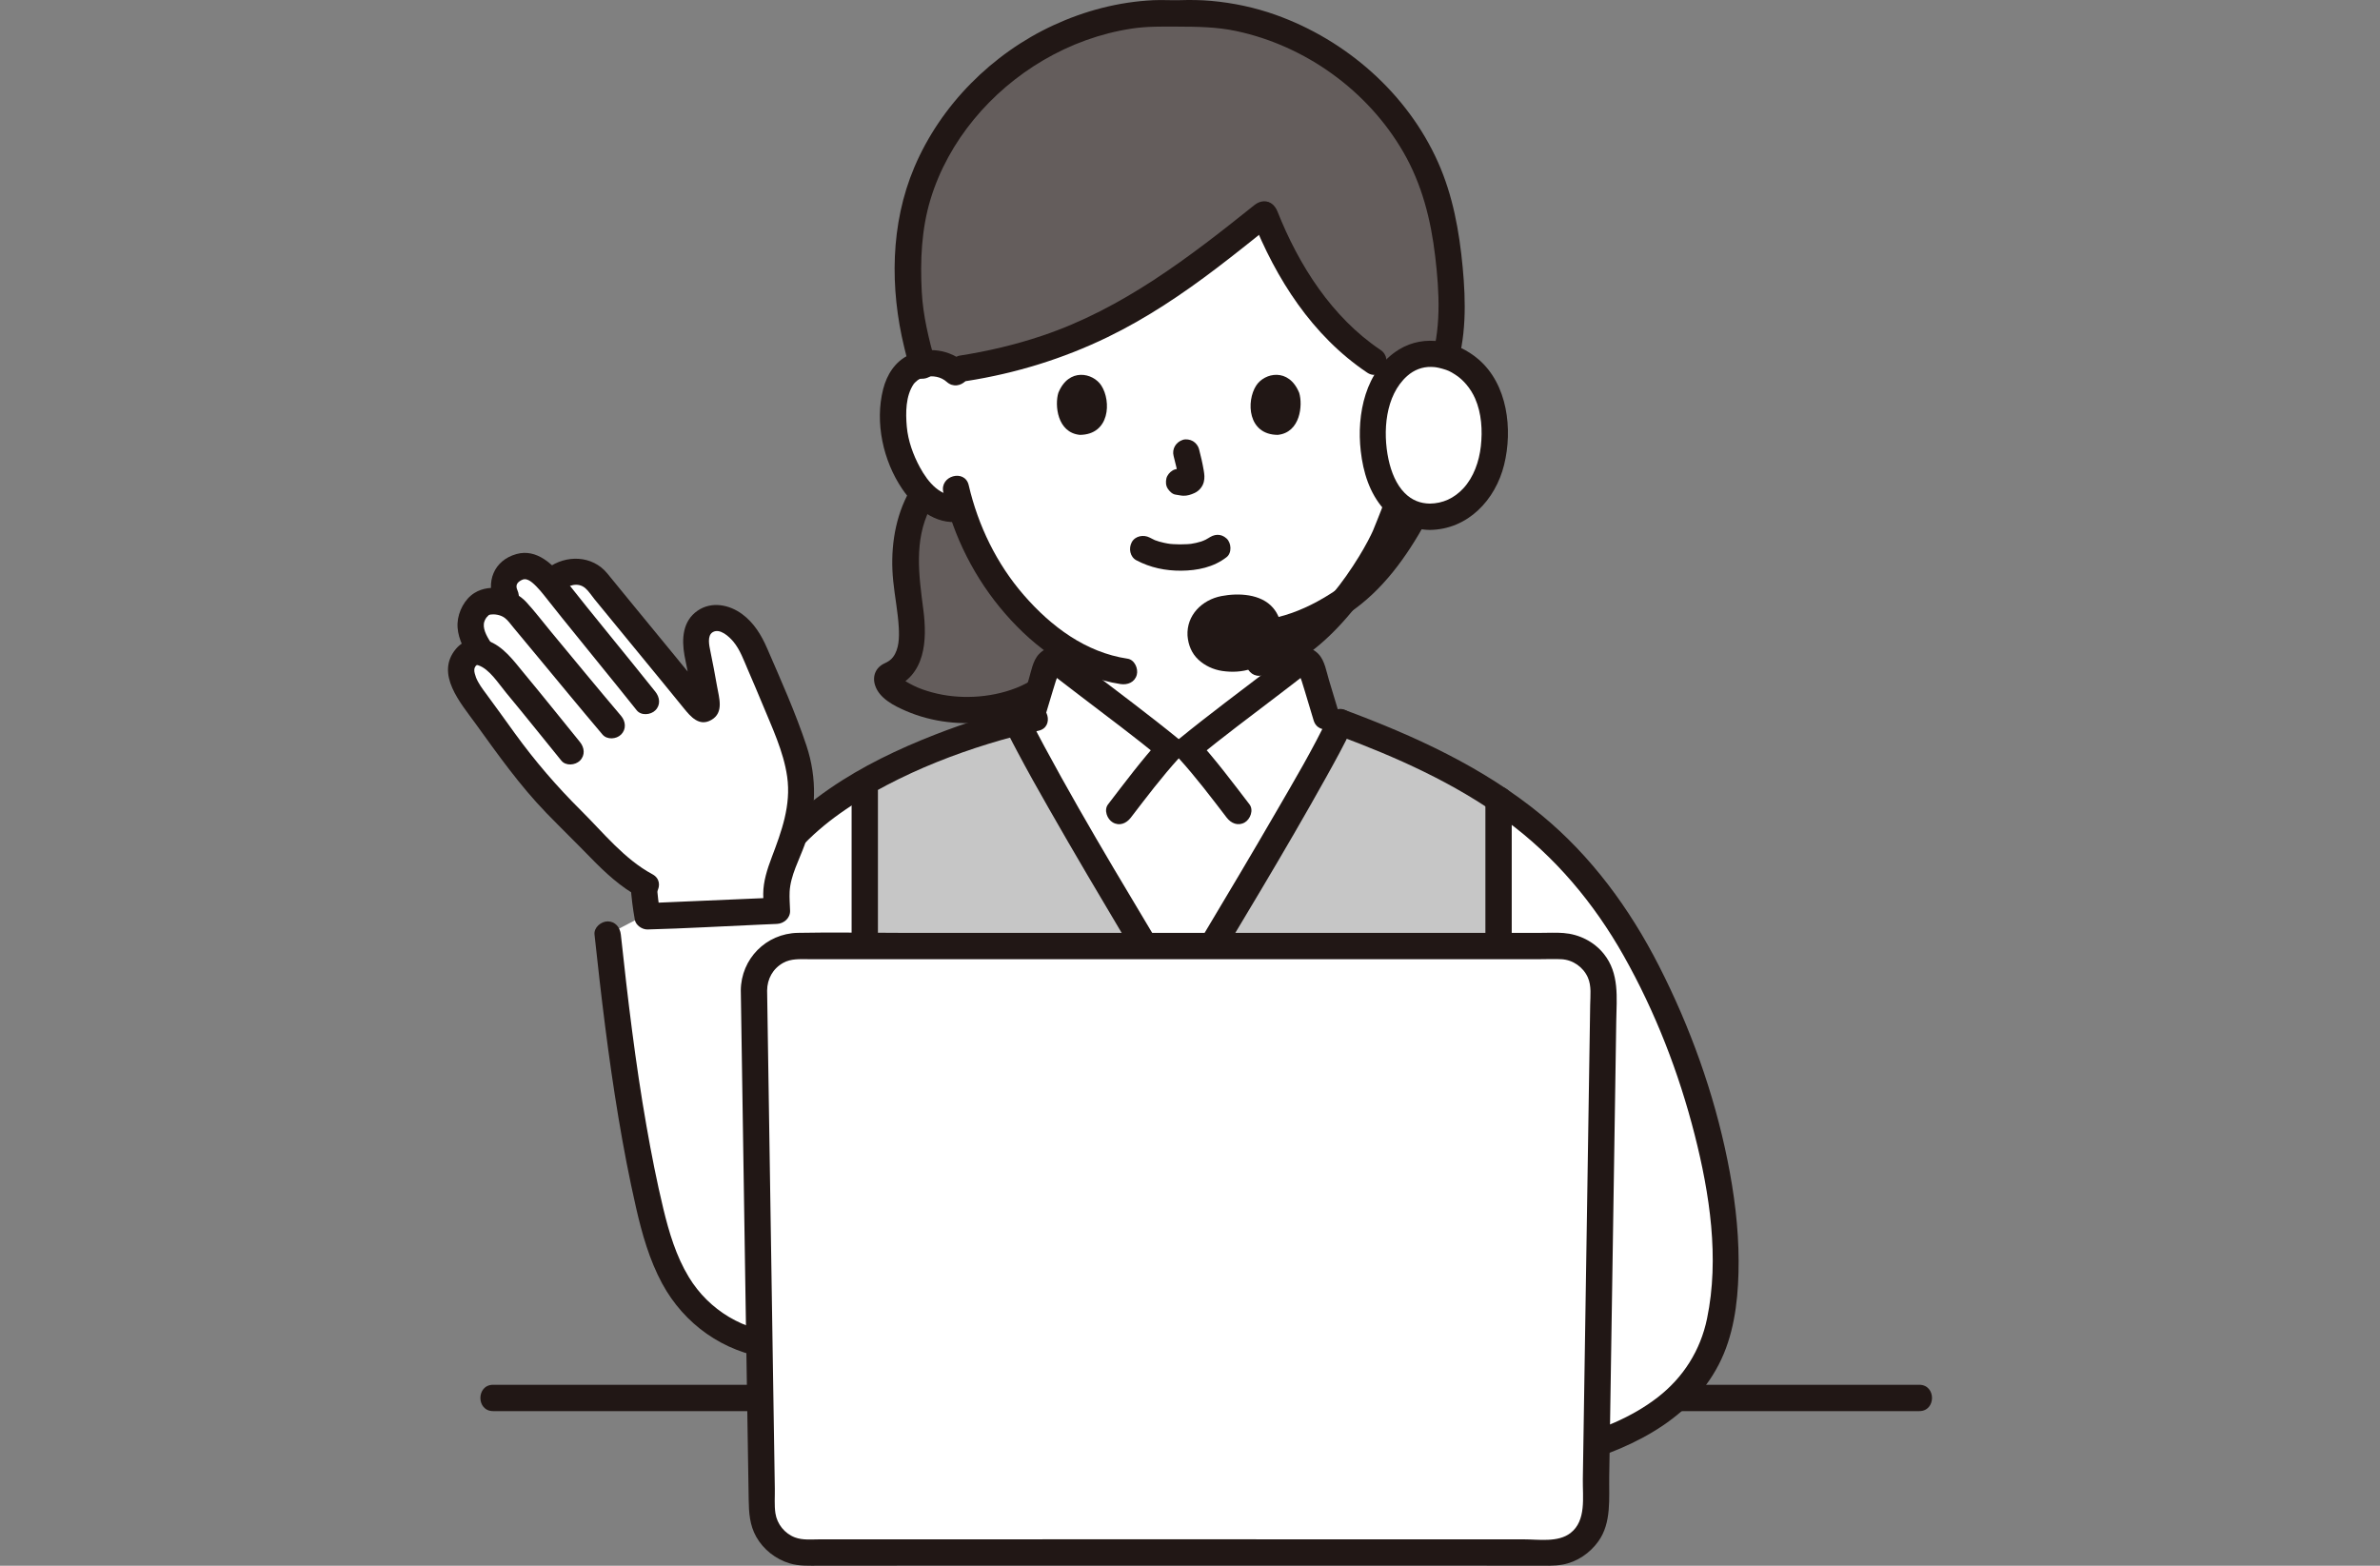 <?xml version="1.0" encoding="UTF-8"?>
<svg id="b" xmlns="http://www.w3.org/2000/svg" width="380" height="250" version="1.1" viewBox="0 0 380 250">
  <rect x="0" y="0" width="380" height="250" fill="#808080" stroke="none"/>
  <!-- Generator: Adobe Illustrator 29.7.1, SVG Export Plug-In . SVG Version: 2.1.1 Build 8)  -->
  <defs>
    <style>
      .st0 {
        fill: none;
      }

      .st1 {
        fill: #645d5c;
      }

      .st2 {
        fill: #c6c6c6;
      }

      .st3 {
        fill: #fff;
      }

      .st4 {
        fill: #211715;
      }
    </style>
  </defs>
  <g id="c">
    <path class="st1" d="M170.654,104.079l.02-.111c-3.365-2.006-6.49-4.813-9.291-8.165-4.109-4.918-6.523-10.2-7.905-14.664-1.823.42-3.772-.263-5.075-1.329-.363-.298-.702-.61-1.016-.931-1.272,2.029-2.198,4.401-2.607,7.486-.053.432-.096.878-.13,1.34-.063.871-.091,1.799-.078,2.789.055,3.278.885,6.632,1.044,9.911.152,3.264-.699,6.48-3.811,7.531-.124.041-.152.442-.145.547.007.249.117.484.249.699.38.595,1.003,1.037,1.597,1.397,3.472,2.13,8.818,3.388,14.467,2.531,2.378-.363,4.592-1.083,6.483-2.04,3.343-1.69,5.678-4.115,6.125-6.594l.072-.396h0Z"/>
    <path class="st4" d="M144.831,79.121c-2.109,4.202-2.686,8.988-2.218,13.636.25,2.486.753,4.945.89,7.441.085,1.555.064,3.413-.92,4.719-.354.47-.806.75-1.336.991-1.392.632-2.007,1.999-1.535,3.494.664,2.105,3.026,3.287,4.912,4.103,4.248,1.838,8.939,2.333,13.508,1.687,5.039-.713,10.289-2.993,13.264-7.282.647-.934.172-2.334-.754-2.876-1.045-.611-2.227-.181-2.876.754-2.561,3.693-7.933,5.245-12.188,5.459-2.302.116-4.59-.099-6.814-.711-.986-.271-1.958-.603-2.878-1.053-.406-.199-.804-.414-1.191-.646-.193-.116-.401-.221-.579-.357l-.267-.24c-.284-.345-.359-.093-.226.756l-1.256.966c5.42-1.998,5.695-7.714,5.052-12.649-.705-5.402-1.503-10.992,1.046-16.07,1.21-2.411-2.415-4.543-3.63-2.122h0l-.002.002Z"/>
    <path class="st4" d="M78.731,225.31h227.711c2.705,0,2.71-4.204,0-4.204H78.731c-2.705,0-2.71,4.204,0,4.204h0Z"/>
    <path class="st3" d="M192.876,116.967c5.094-3.99,11.686-8.905,14.515-11.16.679-.54,1.681-.218,1.932.612.675,2.229,1.374,4.384,2.459,8.096,20.085,7.246,35.536,15.363,46.803,32.915,10.291,16.045,20.17,44.946,15.878,64.205-2.575,11.587-12.892,17.175-23.577,20.135h-97.682v-44.274c-1.674,8.792-5.775,17.444-12.9,22.86-9.231,7.018-23.17,6.292-30.576-3.117-3.438-4.369-5.003-9.895-6.228-15.317-3.171-14.029-4.943-28.418-6.479-42.705l29.138-15.166c9.302-10.307,27.691-16.901,38.388-19.253,1.131-3.888,1.848-6.095,2.54-8.38.251-.83,1.254-1.153,1.932-.612,3.482,2.775,12.668,9.584,17.739,13.733h2.89c.952-.779,2.049-1.651,3.225-2.572h.002Z"/>
    <path class="st3" d="M223.765,59.489c1.168-1.123,2.741-1.544,4.088-1.497,2.93.103,4.178,1.689,4.714,2.619,1.602,2.778,1.534,7.896.459,11.064-.761,2.243-2.009,5.674-5.016,8.134-1.239,1.014-3.063,1.682-4.806,1.387,0,0-.118-.02-.331-.055-.569,1.661-1.281,3.137-1.521,3.867-1.093,2.967-6.656,12.655-13.959,17.81v2.988c-3.482,2.775-12.668,9.584-17.739,13.733h-2.89c-5.073-4.15-14.257-10.957-17.739-13.733v-2.904c-2.74-1.887-5.302-4.304-7.639-7.1-4.109-4.918-6.523-10.2-7.905-14.664-1.823.42-3.772-.263-5.075-1.329-3.007-2.46-4.255-5.892-5.016-8.134-1.075-3.167-1.143-8.286.459-11.064.537-.931,1.783-2.515,4.714-2.619,1.347-.047,2.92.374,4.088,1.497,0,0-8.064-37.053,37.053-37.053s34.065,37.053,34.065,37.053h0Z"/>
    <path class="st2" d="M239.27,151.049c0-6.604.002-14.967.004-23.42-7.396-5.006-15.807-8.793-25.279-12.306-3.212,6.796-13.274,23.703-20.464,35.725h45.739,0Z"/>
    <path class="st2" d="M138.073,151.05c11.748,0,28.007,0,44.71,0-6.907-11.59-16.474-27.752-20.003-34.981,0,0-.14-.287-.373-.766-6.942,1.729-16.247,4.961-24.334,9.585,0,2.562,0,5.052,0,7.455v18.709h0Z"/>
    <path class="st4" d="M241.368,164.315v-36.696c0-2.705-4.204-2.71-4.204,0v36.696c0,2.705,4.204,2.71,4.204,0h0Z"/>
    <path class="st4" d="M127.648,135.538c3.906-4.289,8.822-7.498,13.931-10.175,5.197-2.723,10.677-4.884,16.28-6.609,2.615-.805,5.261-1.512,7.938-2.077,2.646-.558,1.526-4.611-1.118-4.054-5.256,1.109-10.414,2.729-15.414,4.684-5.853,2.288-11.592,5.024-16.778,8.597-2.822,1.944-5.503,4.124-7.814,6.661-1.818,1.997,1.146,4.978,2.972,2.972h0Z"/>
    <path class="st4" d="M94.921,149.218c1.051,9.761,2.203,19.517,3.819,29.203.806,4.832,1.725,9.647,2.818,14.423.949,4.146,2.122,8.302,4.15,12.065,3.526,6.543,9.828,10.981,17.2,11.985,7.093.967,14.18-1.167,19.694-5.69,6.964-5.713,10.946-14.46,12.632-23.149.216-1.113-.314-2.268-1.468-2.585-1.03-.283-2.368.348-2.585,1.468-1.367,7.049-4.193,14.019-9.284,19.214-4.461,4.554-10.434,7.103-16.842,6.754-6.221-.339-11.851-3.671-15.079-9.002-2.029-3.351-3.155-7.127-4.067-10.912-1.049-4.351-1.908-8.751-2.682-13.158-1.784-10.145-2.999-20.377-4.101-30.616-.122-1.129-.879-2.102-2.102-2.102-1.042,0-2.225.966-2.102,2.102h0Z"/>
    <path class="st1" d="M152.514,59.779c-1.153-1.107-2.705-1.523-4.034-1.477-.426.015-.815.061-1.172.133-.603-2.158-1.555-6.256-1.555-6.256-.95-4.021-1.079-12.613-.039-17.649,3.803-18.663,22.582-33.473,42.26-32.381,5.948-.334,11.804.796,17.199,3.044,9.569,3.969,17.675,11.484,22.093,20.655.733,1.513,1.365,3.065,1.888,4.654.201.61.385,1.225.553,1.845.193.719.372,1.451.514,2.183,1.195,5.754,2.659,17.057.065,24.276-.626-.278-1.4-.471-2.354-.504-1.329-.046-2.881.369-4.034,1.477l-4.546-2.096c-4.859-3.215-9.855-8.974-11.914-12.426-1.42-2.38-4.178-7.492-5.563-11.11-13.275,10.632-26.139,21.278-48.084,24.662l-1.278.971v-.002Z"/>
    <path class="st4" d="M149.336,57.876c-1.042-3.764-1.956-7.429-2.161-11.25-.266-4.975-.06-10.014,1.396-14.806,2.847-9.364,9.637-17.294,18.022-22.211,4.336-2.543,9.115-4.283,14.089-5.042,2.435-.371,4.841-.327,7.293-.317,3.204.013,6.271.039,9.423.71,11.041,2.349,20.968,9.507,26.638,19.277,2.992,5.156,4.425,10.834,5.116,16.71.666,5.663,1.021,11.835-.892,17.301-.375,1.071.427,2.3,1.468,2.585,1.159.319,2.21-.392,2.585-1.468,1.844-5.268,1.742-11.202,1.225-16.689-.544-5.765-1.565-11.458-3.937-16.775-4.898-10.98-14.652-19.51-25.913-23.526-3.316-1.182-6.772-1.915-10.276-2.233-1.678-.152-3.35-.166-5.032-.117-1.399.04-2.797-.06-4.199.004-5.549.259-10.948,1.674-15.983,4-9.787,4.523-17.998,12.735-22.214,22.683-3.828,9.031-3.906,19.319-1.607,28.752.287,1.18.581,2.358.904,3.528.721,2.604,4.778,1.499,4.054-1.118h0v.002Z"/>
    <path class="st4" d="M220.413,55.868c-7.766-5.212-13.057-13.543-16.449-22.111-.418-1.054-1.407-1.792-2.585-1.468-1.004.276-1.888,1.524-1.468,2.585,3.823,9.658,9.623,18.746,18.38,24.622,2.253,1.512,4.359-2.128,2.122-3.63h0Z"/>
    <path class="st4" d="M200.295,32.735c-10.44,8.365-21.067,16.551-33.904,20.871-4.285,1.442-8.692,2.475-13.158,3.174-1.123.176-1.745,1.58-1.468,2.585.329,1.197,1.46,1.644,2.585,1.468,7.819-1.224,15.391-3.555,22.513-7.013,6.188-3.003,11.907-6.844,17.374-10.998,3.051-2.319,6.039-4.72,9.03-7.116.886-.71.741-2.232,0-2.972-.876-.876-2.084-.712-2.972,0h0Z"/>
    <path class="st4" d="M181.445,89.464c2.225,1.175,4.621,1.675,7.139,1.658,2.6-.017,5.183-.547,7.26-2.165.871-.679.766-2.269,0-2.972-.924-.849-2.042-.724-2.972,0,.652-.508.207-.162.039-.054-.14.09-.285.173-.433.25-.194.102-.683.221-.09.063-.201.053-.398.152-.596.217-.546.175-1.104.291-1.669.381.313-.05.117-.017-.083.004-.164.017-.328.03-.492.04-.395.025-.791.036-1.187.033-.355-.002-.709-.014-1.062-.039-.162-.011-.325-.025-.487-.04-.075-.008-.67-.112-.159-.015-.525-.1-1.046-.193-1.56-.346-.219-.066-.432-.144-.647-.217-.511-.174.377.187-.084-.031-.267-.126-.531-.257-.793-.396-.972-.513-2.33-.279-2.876.754-.513.971-.284,2.328.754,2.876h0v-.002Z"/>
    <path class="st4" d="M187.385,72.816c.305,1.163.597,2.344.772,3.534l-.075-.559c.021.163.03.324.013.488l.075-.559c-.011.076-.028.147-.053.219l.212-.502c-.023.051-.046.095-.077.141l.328-.426c-.036.044-.071.078-.116.114l.426-.328c-.089.057-.184.103-.28.148l.502-.212c-.154.064-.307.111-.472.137l.559-.075c-.149.018-.294.017-.443,0l.559.075c-.167-.024-.331-.064-.498-.087-.279-.088-.559-.1-.838-.038-.279.012-.54.095-.781.25-.436.255-.852.755-.966,1.256-.123.538-.096,1.142.212,1.619.273.424.731.895,1.256.966.405.054.8.157,1.213.175.646.028,1.244-.173,1.82-.438.718-.331,1.281-.992,1.472-1.766.162-.657.095-1.211-.017-1.869-.193-1.139-.455-2.267-.749-3.384-.133-.507-.515-.992-.966-1.256s-1.115-.376-1.619-.212c-1.095.354-1.767,1.446-1.468,2.585h0v.002Z"/>
    <path class="st4" d="M168.977,62.73c-.59,1.918-.206,6.33,3.428,6.706,4.803-.029,5.058-5.363,3.441-7.871-1.323-2.054-5.215-2.908-6.87,1.166h0Z"/>
    <path class="st4" d="M207.436,62.73c.59,1.918.206,6.33-3.428,6.705-4.803-.029-5.059-5.363-3.442-7.872,1.323-2.054,5.215-2.908,6.87,1.166h0Z"/>
    <path class="st4" d="M221.574,77.609c-.343,2.544-1.483,4.871-2.408,7.239.145-.373.097-.222-.018.025-.072.153-.143.307-.216.46-.17.351-.347.698-.529,1.042-.446.843-.923,1.668-1.421,2.481-2.563,4.19-5.68,8.146-9.495,11.269-2.092,1.714-4.448,3.06-7.052,3.665-2.634.611-1.52,4.666,1.118,4.054,5.435-1.262,9.974-5.194,13.54-9.312,2.994-3.459,5.78-7.358,7.686-11.537,1.185-2.6,2.466-5.429,2.85-8.268.152-1.124-.27-2.256-1.468-2.585-.979-.269-2.433.335-2.585,1.468h-.002Z"/>
    <path class="st4" d="M150.613,78.586c1.668,7.17,5.064,13.869,9.899,19.424,4.759,5.468,11.084,10.118,18.403,11.215,1.121.168,2.26-.281,2.585-1.468.272-.992-.339-2.416-1.468-2.585-6.69-1.002-12.199-5.137-16.548-10.134s-7.316-11.113-8.818-17.569c-.613-2.634-4.667-1.519-4.054,1.118h0Z"/>
    <path class="st4" d="M154.134,58.002c-2.461-2.208-5.989-2.723-8.997-1.324-2.222,1.033-3.541,3.148-4.13,5.462-1.351,5.307-.004,11.435,3.051,15.937,2.049,3.02,5.254,5.737,9.15,5.222,1.125-.149,2.102-.859,2.102-2.102,0-1.02-.969-2.252-2.102-2.102-3.007.398-5.037-2.089-6.342-4.495-1.067-1.969-1.888-4.237-2.084-6.476-.194-2.22-.197-4.933,1.126-6.844.133-.186.135-.187.005-.006.065-.076.133-.15.204-.221.063-.056.488-.414.346-.314.39-.275.809-.438,1.273-.542,1.199-.27,2.495-.055,3.424.779,2.009,1.802,4.991-1.161,2.972-2.972h0Z"/>
    <path class="st4" d="M225.251,60.975c.892-.8,2.105-1.027,3.265-.812.526.098.993.266,1.432.575-.187-.132.233.204.274.24.096.095.188.193.277.295-.13-.182-.128-.18.005.006,1.321,1.909,1.324,4.626,1.126,6.844-.201,2.241-1.018,4.503-2.084,6.476-1.301,2.407-3.337,4.892-6.342,4.495-1.127-.149-2.102,1.073-2.102,2.102,0,1.259.971,1.952,2.102,2.102,6.421.85,10.328-6.157,11.934-11.326,1.438-4.63,1.437-11.863-3.068-14.864-3.005-2.002-7.179-1.449-9.792.894-2.018,1.81.963,4.775,2.972,2.972h0Z"/>
    <path class="st0" d="M204.366,106.29c0,1.087,0,1.837.118,3.548.076.977.152,2.031.514,2.983.48,1.247,1.138,2.334,2.183,3.185,1.256,1.012,2.536,1.719,3.918,2.343"/>
    <path class="st0" d="M165.086,118.788c1.787-.733,3.371-1.526,4.939-2.781,1.045-.851,1.703-1.938,2.183-3.185.363-.952.438-2.006.514-2.983.126-1.71.118-2.461.126-3.548"/>
    <path class="st4" d="M199.501,128.437c-2.701-3.52-5.374-7.1-8.363-10.384v2.972c4.156-3.392,8.457-6.605,12.721-9.857.946-.722,1.891-1.443,2.833-2.17.434-.335.866-.668,1.297-1.005.187-.145.464-.297.612-.481l.14-.111c-.477.374-.926.314-1.344-.179-.118.204.354,1.242.431,1.492.164.531.328,1.061.492,1.591.482,1.563.954,3.129,1.414,4.699.76,2.591,4.819,1.488,4.054-1.118-.514-1.753-1.044-3.501-1.583-5.247-.418-1.352-.674-3.13-1.663-4.181-2.523-2.682-5.577.611-7.472,2.062-4.988,3.818-10.039,7.562-14.906,11.534-.908.742-.702,2.202,0,2.972,2.748,3.02,5.222,6.297,7.705,9.534.69.899,1.809,1.379,2.876.754.885-.518,1.449-1.97.754-2.876h0Z"/>
    <path class="st4" d="M180.542,130.56c2.484-3.237,4.957-6.514,7.705-9.534.706-.775.913-2.227,0-2.972-4.867-3.973-9.919-7.716-14.906-11.534-1.893-1.449-4.948-4.742-7.472-2.062-.989,1.051-1.245,2.829-1.663,4.181-.539,1.745-1.069,3.494-1.583,5.247-.764,2.601,3.292,3.713,4.054,1.118.461-1.569.932-3.135,1.414-4.699.164-.531.328-1.061.492-1.591.072-.233.535-1.308.431-1.492-.324.44-.672.539-1.042.3-.342-.17-.396-.173-.162-.01.113.16.377.296.532.418.458.358.918.713,1.378,1.068.941.727,1.887,1.449,2.833,2.17,4.264,3.253,8.565,6.465,12.721,9.857v-2.972c-2.989,3.284-5.662,6.865-8.363,10.384-.692.901-.139,2.353.754,2.876,1.083.633,2.183.15,2.876-.754h0Z"/>
    <path class="st4" d="M190.573,160.086c7.146-11.992,14.446-23.903,21.231-36.105,1.39-2.5,2.777-5.01,4.001-7.598.485-1.026.286-2.268-.754-2.876-.914-.535-2.388-.277-2.876.754-2.516,5.317-5.551,10.409-8.497,15.495-3.779,6.525-7.64,13.002-11.51,19.473-1.742,2.912-3.488,5.821-5.225,8.735-1.388,2.33,2.245,4.446,3.63,2.122h0Z"/>
    <path class="st4" d="M189.353,157.964c-7.656-12.871-15.532-25.648-22.632-38.838-.708-1.315-1.405-2.634-2.063-3.974-.245-.498-.485-.998-.712-1.506-.048-.108-.093-.218-.144-.325-.176-.371.174.444.043.102-.077-.201-.159-.4-.23-.603-.378-1.069-1.435-1.784-2.585-1.468-1.036.285-1.849,1.511-1.468,2.585.744,2.1,1.827,4.098,2.865,6.062,1.618,3.064,3.32,6.084,5.037,9.093,4.064,7.126,8.247,14.185,12.443,21.233,1.937,3.254,3.881,6.504,5.817,9.758,1.382,2.324,5.018.211,3.63-2.122h0Z"/>
    <path class="st4" d="M140.175,165.009v-38.66c0-2.705-4.204-2.71-4.204,0v38.66c0,2.705,4.204,2.71,4.204,0h0Z"/>
    <path class="st4" d="M213.431,117.349c9.466,3.518,18.802,7.659,26.989,13.649,7.826,5.726,14.073,13.188,18.823,21.609,5.044,8.942,8.811,18.656,11.34,28.599,2.39,9.399,3.966,19.697,1.973,29.319-1.054,5.092-3.787,9.411-7.9,12.597-4.195,3.248-9.263,5.205-14.327,6.62-2.602.727-1.497,4.785,1.118,4.054,9.778-2.733,19.693-7.814,23.791-17.674,1.911-4.597,2.364-9.829,2.357-14.765-.008-5.408-.709-10.821-1.78-16.116-2.176-10.755-5.962-21.272-10.948-31.04-4.67-9.147-10.789-17.503-18.748-24.06-9.314-7.673-20.334-12.671-31.569-16.846-1.064-.396-2.303.441-2.585,1.468-.323,1.176.4,2.189,1.468,2.585h0Z"/>
    <path class="st3" d="M120.382,158.159c.271,17.99.999,65.083,1.282,82.842.061,3.827,3.178,6.89,7.006,6.888,22.896-.011,96.177-.011,119.072,0,3.827.002,6.945-3.061,7.006-6.888.284-17.759,1.012-64.853,1.282-82.843.059-3.911-3.091-7.108-7.002-7.108-23.461-.002-98.202,0-121.647,0-3.911,0-7.059,3.198-7,7.109h.002Z"/>
    <path class="st4" d="M118.28,158.159c.236,15.693.479,31.385.723,47.077.128,8.264.257,16.527.386,24.791.049,3.141.099,6.281.149,9.422.033,2.088.156,4.068,1.21,5.937,1.146,2.031,3.108,3.563,5.335,4.233,1.546.465,3.174.371,4.767.37,1.216,0,2.434,0,3.65-.002,2.983,0,5.965-.002,8.948-.003,7.451-.002,14.903-.003,22.355-.004,16.72-.002,33.441,0,50.161,0,7.068,0,14.136.002,21.204.004,2.695,0,5.39.002,8.084.003,1.408,0,2.839.08,4.231-.173,2.319-.42,4.362-1.82,5.723-3.722,2.126-2.97,1.672-6.871,1.727-10.335.056-3.54.111-7.08.166-10.62.135-8.642.27-17.284.403-25.926.132-8.574.264-17.149.396-25.723.053-3.484.107-6.968.159-10.452.057-3.758.53-7.601-1.992-10.741-1.575-1.961-3.934-3.128-6.428-3.323-1.184-.092-2.395-.026-3.583-.026h-102.376c-5.428,0-10.871-.111-16.298,0-5.06.104-9.069,4.141-9.102,9.211-.018,2.705,4.186,2.709,4.204,0,.012-1.854.922-3.505,2.559-4.415,1.266-.704,2.671-.591,4.067-.591h116.867c1.114,0,2.246-.057,3.359.007,1.806.103,3.448,1.25,4.184,2.904.61,1.371.397,2.944.374,4.405-.023,1.497-.046,2.993-.068,4.489-.116,7.631-.233,15.262-.351,22.893-.248,16.107-.497,32.215-.752,48.322-.046,2.863.589,6.616-1.966,8.599-1.988,1.543-5.082,1.015-7.457,1.014-6.148-.003-12.295-.004-18.444-.004-15.976-.003-31.953-.003-47.929-.003-14.142,0-28.284.002-42.426.006-1.216,0-2.434,0-3.65.002-1.298,0-2.687.156-3.923-.309-1.637-.616-2.856-2.122-3.119-3.854-.193-1.273-.075-2.663-.096-3.951-.114-7.189-.226-14.378-.338-21.567-.257-16.526-.513-33.053-.765-49.58-.043-2.789-.085-5.577-.127-8.366-.04-2.703-4.245-2.711-4.204,0h.003Z"/>
    <path class="st3" d="M106.248,106.186c-4.719-5.761-9.543-11.608-10.989-13.41-.661-.825-2.027-1.603-3.815-1.502-1.283.072-2.462.787-3.519,1.752-2.832-3.317-4.553-2.964-6.276-1.905-1.283.788-1.616,2.599-.864,4.153,0,0,.284.586.719,1.477-1.797-1.111-4.135-.949-5.052.039-2.123,2.288-1.428,4.513.416,7.397-.881-.229-1.611-.035-2.126.422-1.147,1.021-2.138,2.975.941,7.067,3.163,4.203,6.386,9.094,10.055,13.391,2.877,3.37,6.179,6.361,9.242,9.555,2.367,2.468,4.809,4.954,7.796,6.605.081,1.497.323,3.543.608,5.076.06-.002.12-.004.12-.004l20.542-.883-.084-2.824c.122-2.779,1.528-5.593,2.501-8.302,1.381-3.821,1.919-8.024,1.033-11.985-.469-2.102-1.241-4.078-2.007-6.092-1.63-4.285-3.294-8.092-4.987-12.018-.92-2.136-2.193-4.13-4.451-5.164-1.173-.53-2.57-.486-3.604.286-1.737,1.302-1.39,3.673-.956,5.653.62,2.785.916,4.98,1.379,7.481.117.635-.685,1.014-1.091.512-1.664-2.055-3.588-4.411-5.53-6.781h-.002Z"/>
    <path class="st4" d="M104.172,139.593c-4.494-2.42-7.823-6.625-11.395-10.173-3.874-3.847-7.352-7.888-10.558-12.308-1.535-2.116-3.046-4.249-4.607-6.346-.596-.801-1.234-1.654-1.609-2.59-.078-.195-.125-.398-.19-.598-.027-.085-.109-.57-.065-.197-.016-.129-.018-.261-.018-.391.017-.255.006-.246-.03.026.013-.082.031-.163.053-.243-.026-.097.214-.519-.031-.012.043-.089.09-.173.138-.26.272-.5-.219.146.181-.228.07-.065.205-.314.11-.116.011-.024-.111.083-.119.06l.169-.046-.199.023c.13-.008.258-.006.387.006-.181-.019-.194-.012-.038.022,1.776.574,3.217,2.891,4.443,4.368,2.98,3.588,5.889,7.237,8.83,10.857.716.882,2.228.744,2.972,0,.871-.871.718-2.089,0-2.972-2.975-3.662-5.916-7.352-8.931-10.98-1.666-2.004-3.301-4.328-5.867-5.222-1.818-.633-3.757-.144-5,1.331-3.367,3.995.761,8.657,3.116,11.915,3.57,4.94,7.078,9.91,11.332,14.298,2.322,2.395,4.715,4.72,7.04,7.112s4.805,4.699,7.764,6.292c2.382,1.283,4.507-2.345,2.122-3.63h0Z"/>
    <path class="st4" d="M78.504,102.838c-.564-.924-1.372-2.113-1.25-3.245.035-.326.195-.688.42-1,.088-.122.565-.539.282-.341.023-.016.291-.116.12-.07-.165.044.231-.058.266-.063.516-.076,1.533-.004,2.254.544.523.397.933,1,1.352,1.501,2.923,3.494,5.814,7.017,8.727,10.521,1.832,2.205,3.669,4.408,5.522,6.596.734.867,2.217.756,2.972,0,.858-.858.736-2.104,0-2.972-3.798-4.484-7.535-9.022-11.283-13.548-1.279-1.543-2.505-3.165-3.865-4.637-1.975-2.139-5.696-3.05-8.268-1.447-1.573.98-2.586,2.965-2.696,4.781-.12,1.982.814,3.86,1.817,5.504,1.407,2.306,5.045.196,3.63-2.122h0Z"/>
    <path class="st4" d="M82.602,94.213c-.334-.765-.029-1.224.617-1.564.402-.212-.264.105.184-.08.094-.039.619-.228.153-.075.058-.018.65.013.194-.046.191.025.424.088.6.165.741.319,1.857,1.593,2.508,2.421.942,1.198,1.892,2.39,2.845,3.579,3.969,4.948,8.007,9.842,11.96,14.803.709.888,2.233.739,2.972,0,.878-.878.71-2.082,0-2.972-4.794-6.014-9.715-11.927-14.478-17.966-1.837-2.328-4.436-4.923-7.697-4.015-3.647,1.015-4.954,4.511-3.487,7.872.455,1.04,1.978,1.28,2.876.754,1.074-.628,1.21-1.831.754-2.876h0Z"/>
    <path class="st4" d="M100.688,141.407c.119,1.827.346,3.653.67,5.455.158.878,1.168,1.565,2.027,1.543,6.015-.155,12.032-.515,18.043-.773l2.618-.113c1.11-.047,2.137-.925,2.102-2.102-.03-.999-.122-2.015-.073-3.014.129-2.606,1.55-5.138,2.414-7.554,1.847-5.165,2.004-10.592.27-15.802-1.762-5.295-4.065-10.43-6.284-15.545-.917-2.114-2.092-4.048-3.97-5.441-2.056-1.526-4.893-2.089-7.12-.557-2.409,1.657-2.564,4.527-2.096,7.159.237,1.333.556,2.651.795,3.984.13.723.251,1.448.374,2.172.041.241.081.481.123.722.042.243.084.486.127.73.061.478.085.492.07.043l.54-.927,1.186-.299.927.54c-1.16-1.02-2.084-2.508-3.062-3.706-1.039-1.273-2.079-2.544-3.12-3.815-2.056-2.509-4.116-5.016-6.175-7.522-1.375-1.675-2.741-3.355-4.115-5.031-2.387-2.912-6.606-3.016-9.515-.835-.906.68-1.374,1.816-.754,2.876.523.893,1.963,1.439,2.876.754,1.136-.852,2.658-1.479,3.89-.435.532.451.994,1.187,1.449,1.745,1.617,1.982,3.242,3.956,4.866,5.933,2.098,2.554,4.195,5.108,6.287,7.666,1.04,1.273,2.08,2.546,3.116,3.821,1.1,1.354,2.47,2.984,4.404,1.873,2.061-1.183,1.217-3.559.9-5.428-.314-1.856-.682-3.694-1.054-5.539-.177-.879-.56-2.479.37-3.043,1.139-.691,2.63.71,3.294,1.506,1.07,1.281,1.654,2.948,2.308,4.461.775,1.796,1.548,3.593,2.293,5.403,1.534,3.73,3.429,7.686,3.995,11.71.644,4.567-.887,8.703-2.473,12.89-.699,1.845-1.341,3.812-1.35,5.807-.004.899.053,1.801.081,2.698l2.102-2.102c-6.025.259-12.049.518-18.073.777-.863.037-1.725.087-2.588.109l2.027,1.543c-.258-1.435-.426-2.881-.52-4.337-.074-1.133-.913-2.102-2.102-2.102-1.081,0-2.176.963-2.102,2.102h.003Z"/>
    <path class="st4" d="M224.073,81.137c-2.758,4.98-6.011,9.887-10.809,13.119-2.515,1.694-5.26,3.126-8.173,3.991-3.1.92-6.215,1.249-9.435,1.37-2.697.101-2.71,4.305,0,4.204,3.574-.134,7.112-.499,10.553-1.52,3.246-.963,6.374-2.524,9.178-4.414,5.418-3.654,9.19-8.98,12.317-14.627,1.312-2.369-2.317-4.491-3.63-2.122h0Z"/>
    <path class="st3" d="M228.303,82.511c-5.174,0-9.096-4.806-9.096-13.302s4.739-12.73,9.098-12.73c4.433,0,10.335,3.496,10.335,12.73,0,8.03-4.566,13.302-10.338,13.302h0Z"/>
    <path class="st4" d="M228.303,80.409c-1.534-.021-2.866-.535-4.016-1.684-1.353-1.352-2.162-3.359-2.592-5.368-.946-4.432-.525-10.197,2.975-13.321,1.11-.99,2.437-1.478,3.81-1.453.179.004.356.017.535.027.075.004.664.097.171.014.376.063.747.145,1.113.251.902.26,1.174.38,2.074.954,1.268.809,2.446,2.201,3.149,3.799,1.033,2.351,1.197,5.117.913,7.639-.272,2.408-1.142,4.926-2.794,6.707-1.472,1.586-3.282,2.406-5.337,2.433-2.703.036-2.711,4.241,0,4.204,6.052-.081,10.463-4.77,11.851-10.409s.565-12.846-4.106-16.839c-3.494-2.987-8.599-4.06-12.672-1.564-5.396,3.307-6.781,10.355-6.116,16.213.382,3.365,1.386,6.678,3.661,9.263,1.873,2.128,4.563,3.299,7.383,3.337,2.706.037,2.707-4.167,0-4.204l-.002.002Z"/>
    <path class="st4" d="M191.708,101.509c-.183-2.601,1.802-4.346,5.321-4.469,3.544-.124,5.339,1.288,5.446,3.332.108,2.061-1.534,4.554-5.08,4.787-3.201.21-5.54-1.315-5.687-3.649Z"/>
    <path class="st4" d="M193.81,101.509c-.012-.208-.003-.413-.002-.622.003-.439-.118.506-.015.088.018-.075.031-.152.05-.226.028-.111.067-.218.1-.328.062-.205.145-.074-.082.19.113-.13.272-.423.345-.577-.186.39-.243.29-.114.161.082-.081.158-.168.243-.247.034-.032.149-.108.177-.155l-.236.182c.066-.048.132-.095.201-.138.178-.116.365-.209.552-.309.279-.15-.1.108-.137.053.005.008.336-.122.39-.139.231-.074.467-.136.704-.186.129-.027.323-.095.455-.082-.051-.005-.493.046-.081.015.633-.048,1.265-.073,1.899-.023.07.005.246,0,.321.031-.468-.186-.122-.016.046.017.23.045.459.1.683.169.084.026.166.059.251.084.435.133-.424-.229-.039-.017.186.102.367.23.554.324.224.112-.372-.375-.122-.092.046.052.107.096.156.146.02.02.194.236.21.232-.211.039-.264-.425-.147-.178.039.083.101.187.153.263.145.208-.187.025-.087-.225-.011.029.137.544.165.592-.179-.307-.036-.483-.032-.192.002.086.009.172.009.257,0,.069-.006.137-.006.206,0,.428-.124-.055.028-.142-.049.028-.106.467-.123.524-.021.07-.047.138-.069.208-.114.368.254-.466.014-.04-.085.151-.162.303-.257.448-.15.229-.282.186.051-.044-.051.035-.111.133-.157.183-.139.154-.293.289-.443.432-.324.307.406-.252.018-.015-.114.069-.222.146-.337.214-.099.058-.202.106-.302.162-.222.124-.3.004.049-.011-.215.009-.502.175-.712.229-.102.025-.203.049-.306.07l-.158.031c-.236.039-.214.037.067-.004-.185.12-.727.049-.932.049-.244,0-.654.054-.882-.048l.253.034c-.099-.016-.198-.033-.297-.053-.144-.029-.286-.062-.428-.101-.115-.032-.228-.066-.341-.103-.067-.022-.132-.045-.197-.07-.213-.084-.171-.067.125.053.002-.015-.571-.319-.626-.35-.269-.157-.037-.188.073.067-.035-.082-.202-.177-.272-.247-.063-.062-.166-.23-.243-.266.16.076.263.38.052.04-.049-.079-.086-.185-.144-.257-.072-.145-.041-.067.09.234-.029-.074-.056-.148-.08-.223-.025-.076-.046-.153-.065-.23-.139-.574.015.337-.016-.046-.088-1.093-.904-2.155-2.102-2.102-1.063.047-2.197.928-2.102,2.102.116,1.445.646,2.798,1.724,3.806,1.04.974,2.401,1.599,3.806,1.81,3.154.474,6.401-.35,8.326-3.031,1.512-2.105,1.495-5.074-.206-7.049-1.94-2.251-5.545-2.393-8.241-1.875-3.091.594-5.596,3.057-5.409,6.338.062,1.096.922,2.154,2.102,2.102,1.085-.049,2.168-.927,2.102-2.102l.004-.002Z"/>
  </g>
</svg>